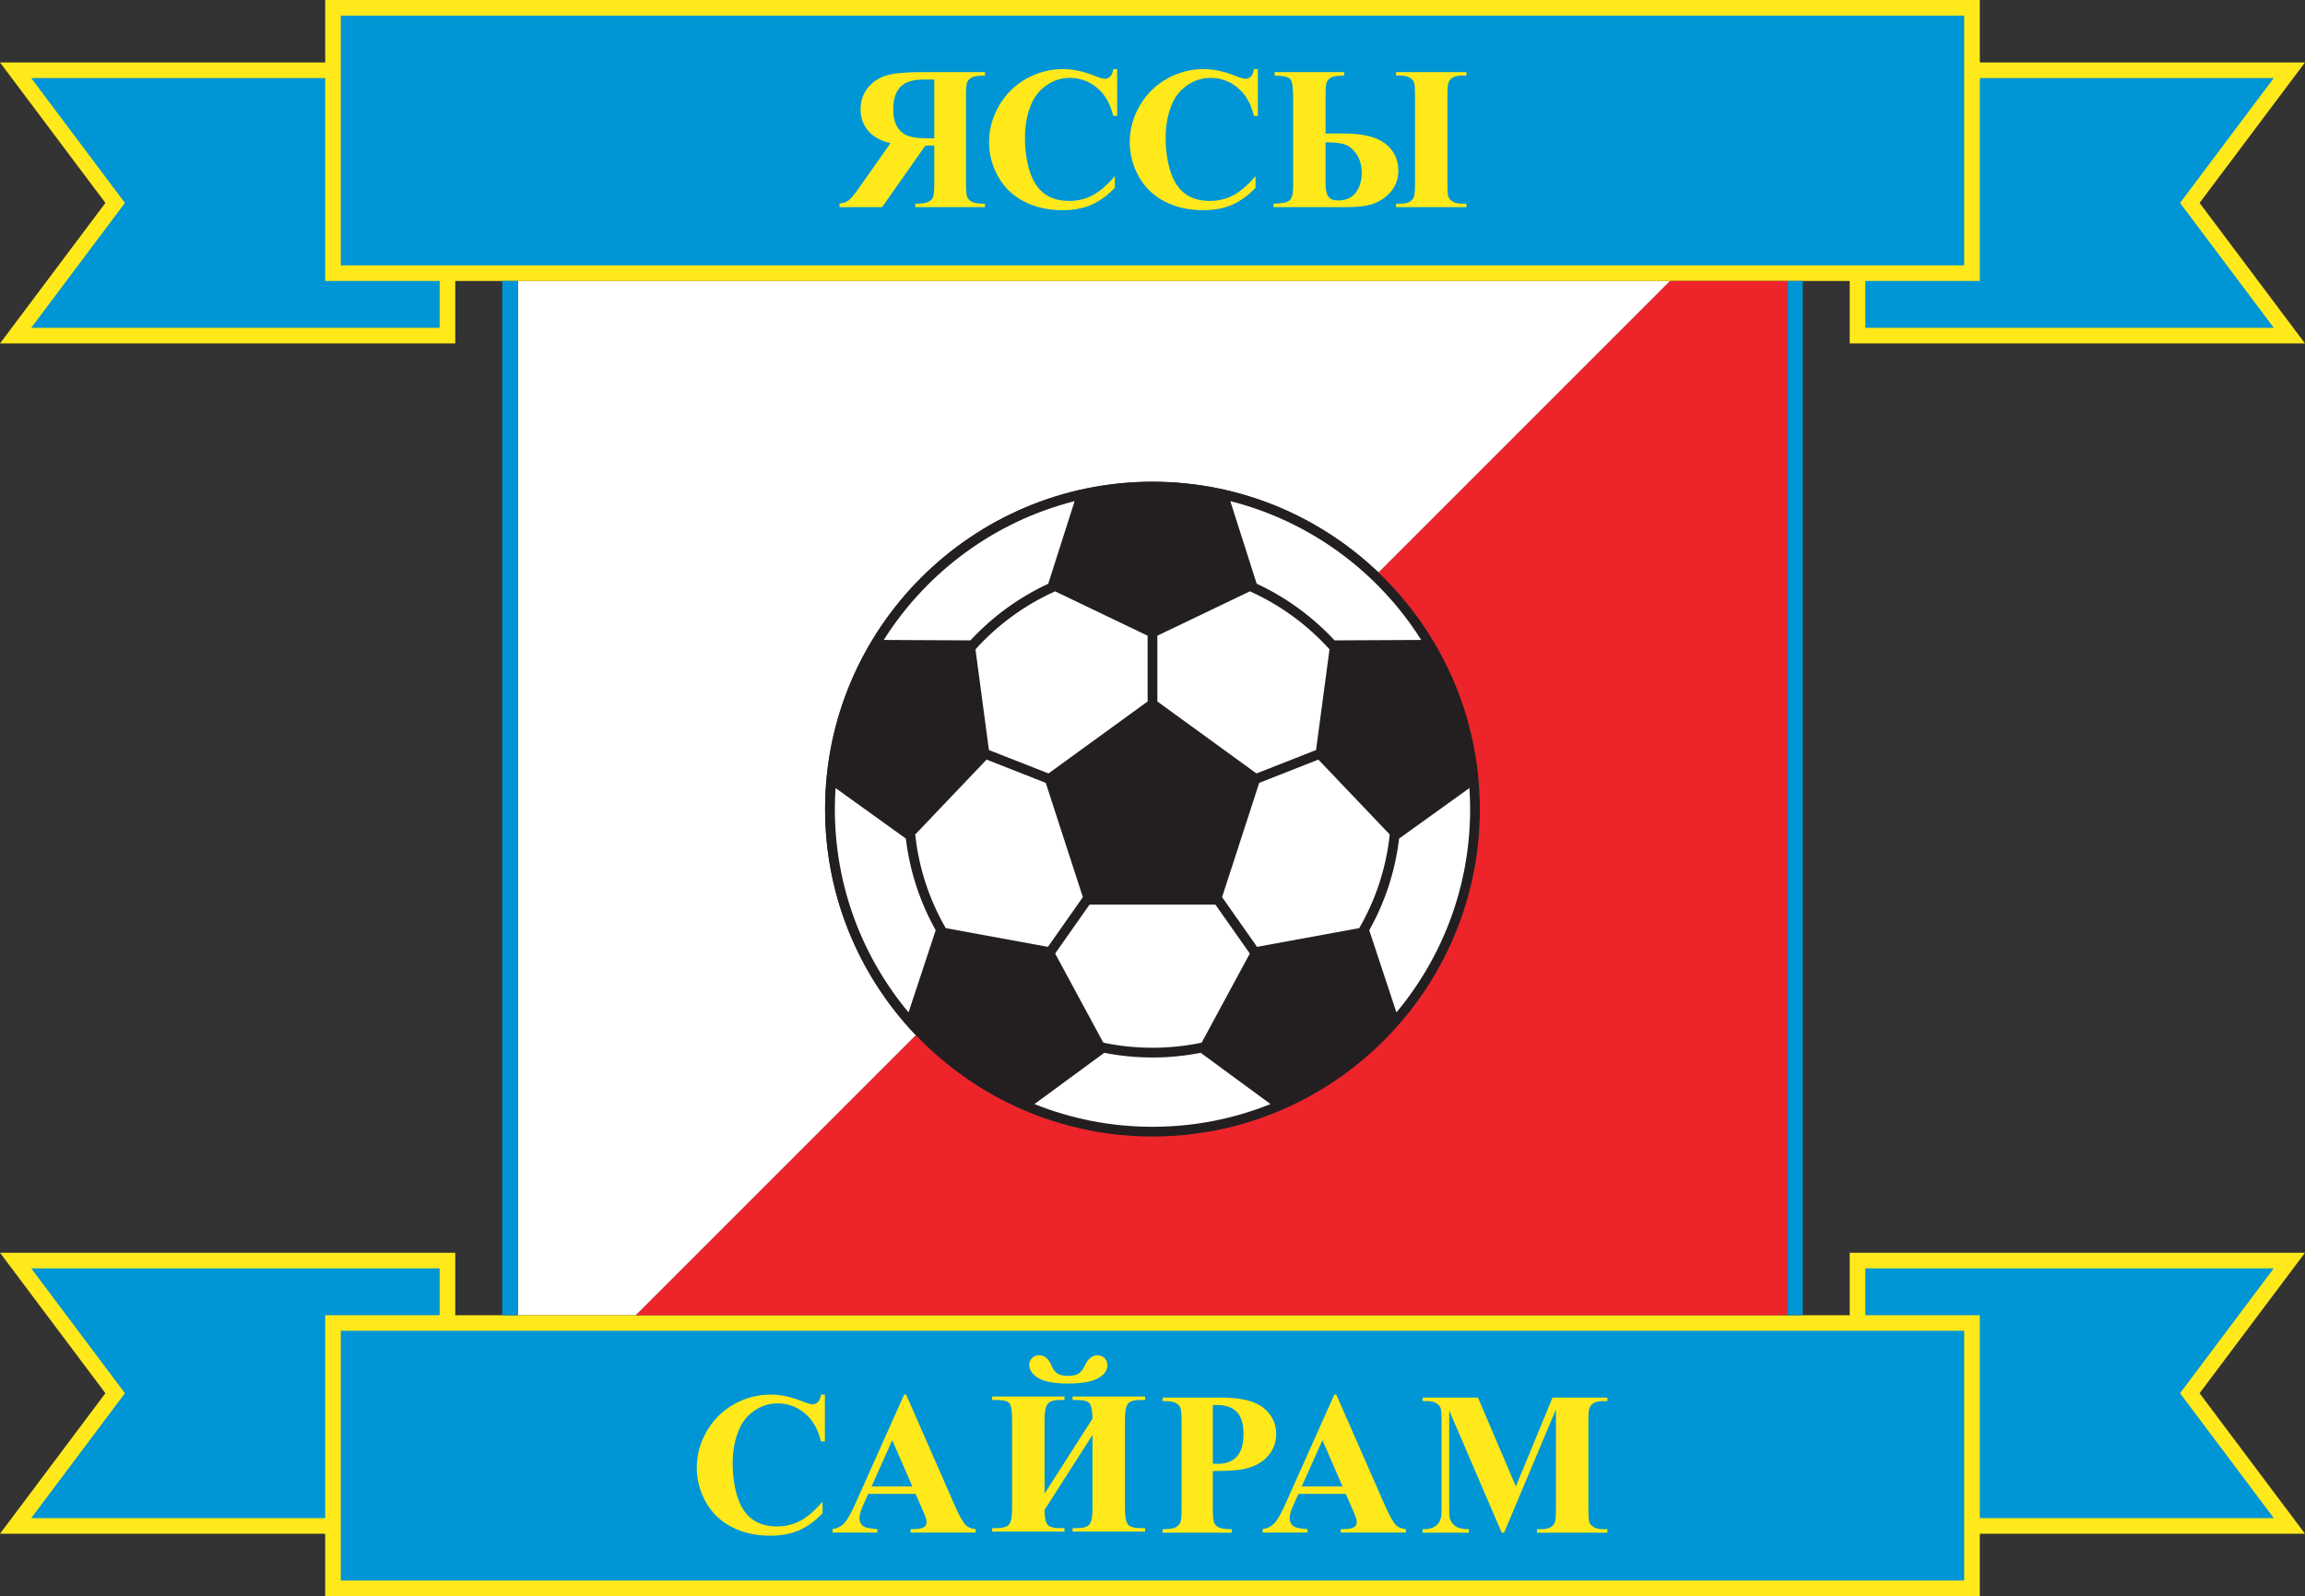 <?xml version="1.0" encoding="UTF-8"?>
<svg xmlns="http://www.w3.org/2000/svg" xmlns:xlink="http://www.w3.org/1999/xlink" width="549.92pt" height="380.8pt" viewBox="0 0 549.92 380.8" version="1.1">
<rect x="0" y="0" width="549.92" height="380.8" fill="#333333" stroke="none"/>
<defs>
<clipPath id="clip1">
  <path d="M 0 0 L 549.922 0 L 549.922 82 L 0 82 Z M 0 0 "/>
</clipPath>
<clipPath id="clip2">
  <path d="M 0 298 L 549.922 298 L 549.922 380.801 L 0 380.801 Z M 0 298 "/>
</clipPath>
</defs>
<g id="surface1">
<path style=" stroke:none;fill-rule:nonzero;fill:rgb(100%,100%,100%);fill-opacity:1;" d="M 329.051 136.449 L 398.266 67.238 L 398.469 67.031 L 123.551 67.031 L 123.551 313.77 L 151.734 313.77 L 151.938 313.562 L 218.32 247.184 L 218.496 246.965 C 205.094 232.934 196.848 213.934 196.848 193.039 C 196.848 149.969 231.887 114.93 274.957 114.93 C 295.855 114.93 314.859 123.18 328.891 136.594 L 329.051 136.449 "/>
<path style=" stroke:none;fill-rule:nonzero;fill:rgb(13.699%,12.199%,12.5%);fill-opacity:1;" d="M 196.848 193.039 C 196.848 236.109 231.887 271.152 274.957 271.152 C 318.027 271.152 353.066 236.109 353.066 193.039 C 353.066 149.969 318.027 114.93 274.957 114.93 C 231.887 114.93 196.848 149.969 196.848 193.039 "/>
<path style=" stroke:none;fill-rule:nonzero;fill:rgb(100%,100%,100%);fill-opacity:1;" d="M 338.941 152.469 C 328.688 136.355 312.52 124.359 293.52 119.559 L 293.602 119.805 L 299.695 138.883 L 299.816 139.258 C 306.816 142.508 313.078 147.082 318.281 152.66 L 318.375 152.777 L 339.062 152.676 L 338.941 152.469 "/>
<path style=" stroke:none;fill-rule:nonzero;fill:rgb(100%,100%,100%);fill-opacity:1;" d="M 314.016 178.664 L 317.188 154.922 L 317.066 154.777 C 311.887 149.082 305.57 144.438 298.48 141.207 L 298.207 141.07 L 276.125 151.656 L 276.121 151.84 L 276.121 167.176 L 276.105 167.344 L 299.473 184.316 L 299.773 184.523 L 313.98 178.934 L 314.016 178.664 "/>
<path style=" stroke:none;fill-rule:nonzero;fill:rgb(100%,100%,100%);fill-opacity:1;" d="M 286.43 248.805 C 282.723 249.566 278.887 249.965 274.957 249.965 C 271.027 249.965 267.188 249.566 263.48 248.805 L 263.207 248.723 L 251.918 227.832 L 251.734 227.488 L 259.641 216.238 L 259.953 215.824 L 289.746 215.824 L 289.992 215.848 L 298.164 227.477 L 298.012 227.797 L 286.699 248.73 L 286.43 248.805 "/>
<path style=" stroke:none;fill-rule:nonzero;fill:rgb(100%,100%,100%);fill-opacity:1;" d="M 331.535 199.324 C 330.664 207.223 328.172 214.641 324.395 221.234 L 324.277 221.426 L 300.141 225.848 L 299.898 225.891 L 291.551 214.016 L 291.633 213.812 L 300.301 187.133 L 300.43 186.766 L 314.531 181.223 L 314.762 181.461 L 331.531 199.062 L 331.535 199.324 "/>
<path style=" stroke:none;fill-rule:nonzero;fill:rgb(100%,100%,100%);fill-opacity:1;" d="M 211.07 152.316 C 221.297 136.336 237.344 124.426 256.199 119.605 L 256.379 119.566 L 250.094 139.246 L 249.898 139.352 C 243.039 142.566 236.891 147.059 231.766 152.52 L 231.504 152.777 L 210.836 152.676 L 211.07 152.316 "/>
<path style=" stroke:none;fill-rule:nonzero;fill:rgb(100%,100%,100%);fill-opacity:1;" d="M 216.863 241.211 L 223.238 221.922 L 223.141 221.758 C 219.484 215.191 217.047 207.859 216.121 200.074 L 215.672 199.742 L 199.586 188.18 L 199.34 188.023 C 199.23 189.684 199.176 191.355 199.176 193.039 C 199.176 211.465 205.785 228.379 216.758 241.527 L 216.863 241.211 "/>
<path style=" stroke:none;fill-rule:nonzero;fill:rgb(100%,100%,100%);fill-opacity:1;" d="M 302.738 263.125 L 286.465 251.176 L 286.305 251.203 C 282.633 251.918 278.836 252.293 274.957 252.293 C 271.121 252.293 267.371 251.93 263.742 251.23 L 263.441 251.184 L 247.07 263.199 L 246.805 263.402 C 255.512 266.898 265.012 268.824 274.957 268.824 C 284.898 268.824 294.402 266.898 303.109 263.402 L 302.738 263.125 "/>
<path style=" stroke:none;fill-rule:nonzero;fill:rgb(100%,100%,100%);fill-opacity:1;" d="M 333.031 241.168 L 326.676 221.934 L 326.801 221.703 C 330.398 215.223 332.816 208.004 333.762 200.332 L 333.797 200.062 L 350.59 187.992 L 350.602 188.488 C 350.691 189.992 350.738 191.512 350.738 193.039 C 350.738 211.461 344.133 228.367 333.164 241.516 L 333.031 241.168 "/>
<path style=" stroke:none;fill-rule:nonzero;fill:rgb(100%,100%,100%);fill-opacity:1;" d="M 232.77 155.277 L 235.938 178.961 L 236.191 179.039 L 249.727 184.359 L 250.164 184.512 L 273.816 167.336 L 273.793 167.059 L 273.793 151.93 L 273.812 151.672 L 251.719 141.078 L 251.602 141.129 C 244.398 144.383 237.988 149.094 232.75 154.883 L 232.77 155.277 "/>
<path style=" stroke:none;fill-rule:nonzero;fill:rgb(100%,100%,100%);fill-opacity:1;" d="M 249.02 186.586 L 235.66 181.332 L 235.371 181.227 L 218.656 198.77 L 218.348 199.07 C 219.191 207.035 221.684 214.516 225.477 221.16 L 225.66 221.43 L 249.609 225.82 L 250.02 225.887 L 258.156 214.301 L 258.348 214.039 L 249.492 186.777 L 249.02 186.586 "/>
<g clip-path="url(#clip1)" clip-rule="nonzero">
<path style=" stroke:none;fill-rule:nonzero;fill:rgb(100%,91.399%,10.599%);fill-opacity:1;" d="M 441.301 67.613 L 441.301 81.93 L 549.918 81.93 C 549.918 81.93 526.328 50.492 524.77 48.414 C 526.328 46.332 549.918 14.898 549.918 14.898 L 472.367 14.898 L 472.336 14.371 L 472.336 0 L 77.586 0 L 77.586 14.898 L 0 14.898 C 0 14.898 23.59 46.332 25.148 48.414 C 23.59 50.492 0 81.93 0 81.93 L 108.617 81.93 L 108.617 67.031 L 441.297 67.031 L 441.301 67.613 "/>
</g>
<g clip-path="url(#clip2)" clip-rule="nonzero">
<path style=" stroke:none;fill-rule:nonzero;fill:rgb(100%,91.399%,10.599%);fill-opacity:1;" d="M 108.617 313.805 L 108.617 298.871 L 0 298.871 C 0 298.871 23.59 330.309 25.148 332.387 C 23.59 334.469 0 365.906 0 365.906 L 76.926 365.906 L 77.586 365.941 L 77.586 380.801 L 472.336 380.801 L 472.336 366.641 L 472.367 365.906 L 549.918 365.906 C 549.918 365.906 526.328 334.469 524.77 332.387 C 526.328 330.309 549.918 298.871 549.918 298.871 L 441.301 298.871 L 441.301 313.805 L 440.715 313.77 L 109.219 313.77 L 108.617 313.805 "/>
</g>
<path style=" stroke:none;fill-rule:nonzero;fill:rgb(0%,58.4%,83.499%);fill-opacity:1;" d="M 104.895 67.012 C 104.895 73.02 104.895 77.816 104.895 78.203 C 101.434 78.203 14.242 78.203 7.449 78.203 C 11.121 73.316 29.805 48.414 29.805 48.414 C 29.805 48.414 11.121 23.512 7.449 18.621 C 11.77 18.621 49.367 18.621 77.031 18.621 L 77.586 18.621 L 77.586 67.031 L 104.273 67.031 L 104.895 67.012 "/>
<path style=" stroke:none;fill-rule:nonzero;fill:rgb(0%,58.4%,83.499%);fill-opacity:1;" d="M 468.609 3.727 C 468.609 7.129 468.609 59.906 468.609 63.309 C 464.938 63.309 84.98 63.309 81.309 63.309 C 81.309 59.906 81.309 7.129 81.309 3.727 C 84.98 3.727 464.938 3.727 468.609 3.727 "/>
<path style=" stroke:none;fill-rule:nonzero;fill:rgb(0%,58.4%,83.499%);fill-opacity:1;" d="M 445.023 67.441 C 445.023 72.797 445.023 77.113 445.023 78.203 C 448.48 78.203 535.676 78.203 542.469 78.203 C 538.801 73.316 520.113 48.414 520.113 48.414 C 520.113 48.414 538.801 23.512 542.469 18.621 C 539.715 18.621 500.68 18.621 472.383 18.621 L 472.336 19.145 L 472.336 67.031 L 445.02 67.031 L 445.023 67.441 "/>
<path style=" stroke:none;fill-rule:nonzero;fill:rgb(0%,58.4%,83.499%);fill-opacity:1;" d="M 468.609 317.492 C 468.609 320.895 468.609 373.676 468.609 377.074 C 464.938 377.074 84.98 377.074 81.309 377.074 C 81.309 373.676 81.309 320.895 81.309 317.492 C 84.98 317.492 464.938 317.492 468.609 317.492 "/>
<path style=" stroke:none;fill-rule:nonzero;fill:rgb(0%,58.4%,83.499%);fill-opacity:1;" d="M 104.895 313.75 C 104.895 308.219 104.895 303.711 104.895 302.598 C 101.434 302.598 14.242 302.598 7.449 302.598 C 11.121 307.484 29.805 332.387 29.805 332.387 C 29.805 332.387 11.121 357.289 7.449 362.18 C 11.777 362.18 49.484 362.18 77.16 362.18 L 77.586 362.16 L 77.586 313.77 L 104.391 313.77 L 104.895 313.75 "/>
<path style=" stroke:none;fill-rule:nonzero;fill:rgb(0%,58.4%,83.499%);fill-opacity:1;" d="M 472.336 361.578 L 472.336 313.77 L 445.023 313.77 C 445.023 308.191 445.023 303.719 445.023 302.598 C 448.48 302.598 535.676 302.598 542.469 302.598 C 538.801 307.484 520.113 332.387 520.113 332.387 C 520.113 332.387 538.801 357.289 542.469 362.18 C 538.121 362.18 500.078 362.18 472.371 362.18 L 472.336 361.578 "/>
<path style=" stroke:none;fill-rule:nonzero;fill:rgb(0%,58.4%,83.499%);fill-opacity:1;" d="M 426.367 67.266 L 426.367 313.438 L 426.359 313.77 L 430.102 313.77 L 430.094 313.32 L 430.094 67.227 L 430.105 67.031 L 426.359 67.031 L 426.367 67.266 "/>
<path style=" stroke:none;fill-rule:nonzero;fill:rgb(0%,58.4%,83.499%);fill-opacity:1;" d="M 123.551 313.477 L 123.551 67.031 L 119.828 67.031 L 119.824 67.266 L 119.824 313.555 L 119.812 313.77 L 123.551 313.77 L 123.551 313.477 "/>
<path style=" stroke:none;fill-rule:nonzero;fill:rgb(93.3%,14.099%,16.899%);fill-opacity:1;" d="M 329.051 136.449 L 398.266 67.238 L 398.469 67.031 L 426.359 67.031 L 426.367 67.266 L 426.367 313.438 L 426.359 313.77 L 151.734 313.77 L 151.938 313.562 L 218.32 247.184 L 218.496 246.965 C 232.73 261.859 252.777 271.152 274.957 271.152 C 318.027 271.152 353.066 236.109 353.066 193.039 C 353.066 170.867 343.777 150.824 328.891 136.594 L 329.051 136.449 "/>
<path style=" stroke:none;fill-rule:nonzero;fill:rgb(100%,91.399%,10.599%);fill-opacity:1;" d="M 196.801 332.711 L 196.801 343.879 L 195.863 343.879 C 195.164 340.953 193.867 338.707 191.969 337.148 C 190.066 335.594 187.914 334.812 185.512 334.812 C 183.5 334.812 181.656 335.391 179.977 336.547 C 178.301 337.707 177.07 339.219 176.297 341.09 C 175.301 343.484 174.801 346.152 174.801 349.086 C 174.801 351.969 175.164 354.598 175.895 356.969 C 176.621 359.34 177.762 361.133 179.312 362.344 C 180.863 363.559 182.879 364.164 185.348 364.164 C 187.371 364.164 189.23 363.723 190.914 362.832 C 192.602 361.945 194.379 360.418 196.246 358.246 L 196.246 361.023 C 194.441 362.902 192.562 364.266 190.605 365.109 C 188.648 365.953 186.363 366.375 183.746 366.375 C 180.309 366.375 177.254 365.688 174.586 364.309 C 171.914 362.934 169.855 360.957 168.406 358.375 C 166.957 355.797 166.234 353.047 166.234 350.137 C 166.234 347.066 167.035 344.156 168.645 341.402 C 170.254 338.648 172.422 336.512 175.152 334.992 C 177.887 333.473 180.789 332.711 183.863 332.711 C 186.129 332.711 188.52 333.203 191.039 334.18 C 192.496 334.75 193.422 335.031 193.816 335.031 C 194.324 335.031 194.766 334.848 195.137 334.477 C 195.508 334.105 195.75 333.516 195.863 332.711 L 196.801 332.711 "/>
<path style=" stroke:none;fill-rule:nonzero;fill:rgb(100%,91.399%,10.599%);fill-opacity:1;" d="M 218.441 356.406 L 207.141 356.406 L 205.727 359.562 C 205.281 360.625 205.062 361.504 205.062 362.199 C 205.062 363.117 205.426 363.793 206.156 364.227 C 206.582 364.484 207.637 364.68 209.312 364.809 L 209.312 365.637 L 198.605 365.637 L 198.605 364.809 C 199.762 364.633 200.711 364.145 201.453 363.348 C 202.199 362.551 203.117 360.906 204.211 358.414 L 215.715 332.691 L 216.168 332.691 L 227.77 359.133 C 228.879 361.676 229.785 363.277 230.5 363.941 C 231.039 364.438 231.797 364.727 232.781 364.809 L 232.781 365.637 L 217.25 365.637 L 217.25 364.809 L 217.891 364.809 C 219.141 364.809 220.02 364.633 220.527 364.273 C 220.875 364.016 221.051 363.641 221.051 363.156 C 221.051 362.863 221.004 362.562 220.906 362.254 C 220.875 362.109 220.637 361.5 220.195 360.43 L 218.441 356.406 M 217.676 354.637 L 212.867 343.598 L 207.93 354.637 L 217.676 354.637 "/>
<path style=" stroke:none;fill-rule:nonzero;fill:rgb(100%,91.399%,10.599%);fill-opacity:1;" d="M 260.645 338.457 C 260.629 336.711 260.422 335.531 260.016 334.918 C 259.609 334.305 258.594 334 256.969 334 L 255.895 334 L 255.895 333.172 L 273.195 333.172 L 273.195 334 L 272.074 334 C 270.582 334 269.594 334.289 269.109 334.871 C 268.629 335.453 268.387 336.73 268.387 338.699 L 268.387 359.871 C 268.387 361.867 268.629 363.152 269.121 363.719 C 269.613 364.285 270.602 364.57 272.074 364.57 L 273.195 364.57 L 273.195 365.398 L 255.895 365.398 L 255.895 364.57 L 256.969 364.57 C 258.48 364.57 259.473 364.27 259.941 363.668 C 260.41 363.07 260.645 361.805 260.645 359.871 L 260.645 342.34 L 249.203 360.23 C 249.203 361.773 249.395 362.879 249.77 363.555 C 250.148 364.23 251.176 364.57 252.848 364.57 L 253.957 364.57 L 253.957 365.398 L 236.711 365.398 L 236.711 364.57 L 237.781 364.57 C 239.285 364.57 240.277 364.27 240.754 363.668 C 241.227 363.07 241.465 361.805 241.465 359.871 L 241.465 338.699 C 241.465 336.73 241.273 335.453 240.895 334.871 C 240.516 334.289 239.477 334 237.781 334 L 236.711 334 L 236.711 333.172 L 253.957 333.172 L 253.957 334 L 252.848 334 C 251.395 334 250.426 334.32 249.938 334.957 C 249.449 335.594 249.203 336.84 249.203 338.699 L 249.203 356.348 L 260.645 338.457 M 261.926 328.836 C 263.43 328.012 264.184 326.977 264.184 325.738 C 264.184 324.992 263.953 324.402 263.492 323.973 C 263.031 323.547 262.469 323.332 261.812 323.332 C 260.59 323.332 259.613 324.113 258.879 325.684 C 258.398 326.668 257.879 327.34 257.316 327.703 C 256.758 328.07 255.887 328.25 254.703 328.25 C 253.695 328.25 252.898 328.07 252.312 327.707 C 251.73 327.344 251.246 326.715 250.863 325.816 C 250.184 324.16 249.203 323.332 247.926 323.332 C 247.262 323.332 246.699 323.547 246.242 323.973 C 245.785 324.398 245.555 324.938 245.555 325.586 C 245.555 326.852 246.285 327.918 247.742 328.781 C 249.199 329.645 251.551 330.074 254.797 330.074 C 258.047 330.074 260.422 329.66 261.926 328.836 "/>
<path style=" stroke:none;fill-rule:nonzero;fill:rgb(100%,91.399%,10.599%);fill-opacity:1;" d="M 289.355 350.953 L 289.355 360.02 C 289.355 361.773 289.465 362.879 289.684 363.332 C 289.898 363.785 290.285 364.148 290.84 364.422 C 291.395 364.691 292.41 364.828 293.891 364.828 L 293.891 365.656 L 277.359 365.656 L 277.359 364.828 C 278.871 364.828 279.895 364.688 280.434 364.41 C 280.973 364.129 281.352 363.766 281.566 363.32 C 281.785 362.875 281.895 361.773 281.895 360.02 L 281.895 339.066 C 281.895 337.312 281.785 336.211 281.566 335.754 C 281.352 335.301 280.969 334.938 280.422 334.664 C 279.875 334.395 278.855 334.258 277.359 334.258 L 277.359 333.43 L 291.449 333.43 C 296.09 333.43 299.422 334.25 301.438 335.887 C 303.457 337.523 304.469 339.57 304.469 342.027 C 304.469 344.105 303.816 345.883 302.52 347.363 C 301.219 348.844 299.43 349.852 297.148 350.387 C 295.613 350.766 293.016 350.953 289.355 350.953 M 289.355 335.199 L 289.355 349.184 C 289.887 349.215 290.285 349.23 290.559 349.23 C 292.516 349.23 294.023 348.656 295.086 347.5 C 296.145 346.348 296.672 344.562 296.672 342.145 C 296.672 339.742 296.145 337.984 295.086 336.867 C 294.023 335.758 292.445 335.199 290.344 335.199 L 289.355 335.199 "/>
<path style=" stroke:none;fill-rule:nonzero;fill:rgb(100%,91.399%,10.599%);fill-opacity:1;" d="M 321.078 356.406 L 309.773 356.406 L 308.363 359.562 C 307.918 360.625 307.695 361.504 307.695 362.199 C 307.695 363.117 308.062 363.793 308.789 364.227 C 309.219 364.484 310.27 364.68 311.949 364.809 L 311.949 365.637 L 301.238 365.637 L 301.238 364.809 C 302.395 364.633 303.348 364.145 304.09 363.348 C 304.836 362.551 305.754 360.906 306.844 358.414 L 318.352 332.691 L 318.801 332.691 L 330.402 359.133 C 331.512 361.676 332.422 363.277 333.137 363.941 C 333.672 364.438 334.434 364.727 335.414 364.809 L 335.414 365.637 L 319.883 365.637 L 319.883 364.809 L 320.527 364.809 C 321.777 364.809 322.656 364.633 323.16 364.273 C 323.512 364.016 323.684 363.641 323.684 363.156 C 323.684 362.863 323.637 362.562 323.539 362.254 C 323.512 362.109 323.273 361.5 322.828 360.43 L 321.078 356.406 M 320.309 354.637 L 315.504 343.598 L 310.566 354.637 L 320.309 354.637 "/>
<path style=" stroke:none;fill-rule:nonzero;fill:rgb(100%,91.399%,10.599%);fill-opacity:1;" d="M 361.652 354.625 L 370.395 333.43 L 383.484 333.43 L 383.484 334.258 L 382.438 334.258 C 381.488 334.258 380.73 334.43 380.16 334.77 C 379.766 334.996 379.445 335.379 379.211 335.914 C 379.035 336.305 378.949 337.316 378.949 338.957 L 378.949 360.129 C 378.949 361.801 379.035 362.844 379.211 363.262 C 379.383 363.68 379.738 364.043 380.277 364.359 C 380.816 364.672 381.535 364.828 382.438 364.828 L 383.484 364.828 L 383.484 365.656 L 366.68 365.656 L 366.68 364.828 L 367.723 364.828 C 368.672 364.828 369.43 364.66 370 364.32 C 370.395 364.098 370.715 363.711 370.949 363.164 C 371.121 362.781 371.211 361.77 371.211 360.129 L 371.211 336.258 L 358.844 365.656 L 358.273 365.656 L 345.746 336.508 L 345.746 359.188 C 345.746 360.781 345.789 361.762 345.867 362.129 C 346.07 362.922 346.52 363.574 347.207 364.074 C 347.895 364.578 348.977 364.828 350.445 364.828 L 350.445 365.656 L 339.391 365.656 L 339.391 364.828 L 339.727 364.828 C 340.441 364.844 341.109 364.727 341.73 364.477 C 342.352 364.227 342.82 363.895 343.137 363.473 C 343.453 363.055 343.699 362.469 343.879 361.711 C 343.906 361.531 343.926 360.711 343.926 359.246 L 343.926 338.957 C 343.926 337.285 343.836 336.242 343.66 335.828 C 343.484 335.414 343.129 335.051 342.59 334.734 C 342.047 334.418 341.324 334.258 340.418 334.258 L 339.391 334.258 L 339.391 333.43 L 352.609 333.43 L 361.652 354.625 "/>
<path style=" stroke:none;fill-rule:nonzero;fill:rgb(100%,91.399%,10.599%);fill-opacity:1;" d="M 220.785 34.723 L 210.434 49.426 L 200.285 49.426 L 200.285 48.543 C 201.145 48.496 201.902 48.227 202.559 47.738 C 202.988 47.391 203.715 46.516 204.738 45.109 L 212.441 34.168 C 210.484 33.676 208.961 32.941 207.871 31.961 C 206.164 30.41 205.312 28.449 205.312 26.074 C 205.312 24.129 205.887 22.434 207.027 20.984 C 208.172 19.535 209.645 18.547 211.449 18.008 C 213.258 17.469 216.113 17.199 220.016 17.199 L 234.996 17.199 L 234.996 18.027 C 233.504 18.027 232.484 18.164 231.938 18.434 C 231.391 18.699 231.008 19.059 230.793 19.508 C 230.574 19.957 230.465 21.047 230.465 22.781 L 230.465 43.844 C 230.465 45.578 230.574 46.668 230.793 47.109 C 231.008 47.551 231.387 47.91 231.926 48.184 C 232.465 48.461 233.488 48.598 234.996 48.598 L 234.996 49.426 L 218.359 49.426 L 218.359 48.598 C 219.855 48.598 220.875 48.465 221.422 48.195 C 221.969 47.93 222.352 47.57 222.566 47.121 C 222.785 46.672 222.895 45.578 222.895 43.844 L 222.895 34.723 L 220.785 34.723 M 220.359 18.969 C 217.816 18.969 215.973 19.551 214.824 20.719 C 213.68 21.883 213.109 23.688 213.109 26.133 C 213.109 27.816 213.422 29.184 214.047 30.23 C 214.668 31.281 215.523 32.004 216.613 32.406 C 217.703 32.809 219.348 33.008 221.543 33.008 L 222.895 33.008 L 222.895 18.969 L 220.359 18.969 "/>
<path style=" stroke:none;fill-rule:nonzero;fill:rgb(100%,91.399%,10.599%);fill-opacity:1;" d="M 266.535 16.48 L 266.535 27.648 L 265.594 27.648 C 264.898 24.723 263.602 22.48 261.699 20.922 C 259.801 19.359 257.648 18.582 255.242 18.582 C 253.23 18.582 251.387 19.16 249.711 20.32 C 248.031 21.477 246.809 22.988 246.031 24.859 C 245.031 27.258 244.535 29.922 244.535 32.855 C 244.535 35.738 244.898 38.367 245.629 40.738 C 246.355 43.109 247.496 44.902 249.047 46.113 C 250.598 47.328 252.609 47.934 255.078 47.934 C 257.105 47.934 258.965 47.492 260.648 46.602 C 262.336 45.715 264.113 44.188 265.98 42.016 L 265.98 44.797 C 264.176 46.672 262.293 48.035 260.34 48.879 C 258.383 49.723 256.094 50.145 253.48 50.145 C 250.043 50.145 246.988 49.457 244.32 48.078 C 241.648 46.703 239.59 44.727 238.141 42.145 C 236.691 39.566 235.969 36.82 235.969 33.906 C 235.969 30.836 236.77 27.926 238.379 25.172 C 239.984 22.418 242.156 20.277 244.887 18.762 C 247.621 17.242 250.523 16.48 253.598 16.48 C 255.859 16.48 258.254 16.973 260.773 17.949 C 262.23 18.52 263.156 18.805 263.551 18.805 C 264.059 18.805 264.496 18.617 264.871 18.246 C 265.242 17.875 265.484 17.285 265.594 16.48 L 266.535 16.48 "/>
<path style=" stroke:none;fill-rule:nonzero;fill:rgb(100%,91.399%,10.599%);fill-opacity:1;" d="M 300.098 16.48 L 300.098 27.648 L 299.16 27.648 C 298.461 24.723 297.164 22.48 295.266 20.922 C 293.363 19.359 291.215 18.582 288.805 18.582 C 286.797 18.582 284.949 19.16 283.273 20.32 C 281.598 21.477 280.371 22.988 279.594 24.859 C 278.598 27.258 278.098 29.922 278.098 32.855 C 278.098 35.738 278.461 38.367 279.191 40.738 C 279.918 43.109 281.059 44.902 282.609 46.113 C 284.16 47.328 286.176 47.934 288.645 47.934 C 290.672 47.934 292.527 47.492 294.215 46.602 C 295.898 45.715 297.676 44.188 299.547 42.016 L 299.547 44.797 C 297.738 46.672 295.855 48.035 293.902 48.879 C 291.945 49.723 289.66 50.145 287.047 50.145 C 283.605 50.145 280.551 49.457 277.883 48.078 C 275.215 46.703 273.152 44.727 271.703 42.145 C 270.254 39.566 269.531 36.82 269.531 33.906 C 269.531 30.836 270.332 27.926 271.941 25.172 C 273.547 22.418 275.719 20.277 278.449 18.762 C 281.184 17.242 284.086 16.48 287.16 16.48 C 289.426 16.48 291.816 16.973 294.336 17.949 C 295.793 18.52 296.719 18.805 297.113 18.805 C 297.621 18.805 298.062 18.617 298.434 18.246 C 298.805 17.875 299.047 17.285 299.16 16.48 L 300.098 16.48 "/>
<path style=" stroke:none;fill-rule:nonzero;fill:rgb(100%,91.399%,10.599%);fill-opacity:1;" d="M 316.254 31.848 L 320.504 31.848 C 325.094 31.848 328.426 32.656 330.496 34.273 C 332.57 35.887 333.609 38.043 333.609 40.734 C 333.609 42.57 333.082 44.152 332.027 45.484 C 330.977 46.812 329.652 47.805 328.062 48.453 C 326.469 49.102 324.145 49.426 321.09 49.426 L 303.812 49.426 L 303.812 48.598 C 305.816 48.566 307.102 48.301 307.664 47.797 C 308.23 47.293 308.512 46.199 308.512 44.508 L 308.512 23.059 C 308.512 20.762 308.277 19.355 307.812 18.844 C 307.344 18.332 306.102 18.062 304.09 18.027 L 304.09 17.199 L 320.676 17.199 L 320.676 18.027 C 319.152 18.047 318.141 18.188 317.645 18.461 C 317.145 18.734 316.785 19.07 316.574 19.473 C 316.359 19.871 316.254 20.863 316.254 22.453 L 316.254 31.848 M 316.254 33.949 L 316.254 43.648 C 316.254 45.184 316.465 46.262 316.895 46.887 C 317.32 47.512 318.113 47.824 319.27 47.824 C 321.121 47.824 322.52 47.199 323.461 45.949 C 324.402 44.703 324.875 43.145 324.875 41.277 C 324.875 39.477 324.449 37.961 323.594 36.734 C 322.738 35.512 321.781 34.738 320.73 34.422 C 319.676 34.105 318.184 33.949 316.254 33.949 M 348.816 48.598 C 347.836 48.598 347.07 48.418 346.527 48.055 C 345.98 47.695 345.645 47.293 345.52 46.852 C 345.391 46.41 345.328 45.426 345.328 43.898 L 345.328 22.727 C 345.328 21.219 345.402 20.227 345.555 19.754 C 345.703 19.277 346.031 18.871 346.539 18.535 C 347.047 18.199 347.805 18.027 348.816 18.027 L 349.859 18.027 L 349.859 17.199 L 333.059 17.199 L 333.059 18.027 L 334.102 18.027 C 335.082 18.027 335.844 18.211 336.391 18.57 C 336.938 18.934 337.273 19.336 337.398 19.777 C 337.523 20.219 337.59 21.203 337.59 22.727 L 337.59 43.898 C 337.59 45.41 337.516 46.402 337.363 46.875 C 337.215 47.348 336.887 47.754 336.379 48.09 C 335.871 48.43 335.113 48.598 334.102 48.598 L 333.059 48.598 L 333.059 49.426 L 349.859 49.426 L 349.859 48.598 L 348.816 48.598 "/>
</g>
</svg>
